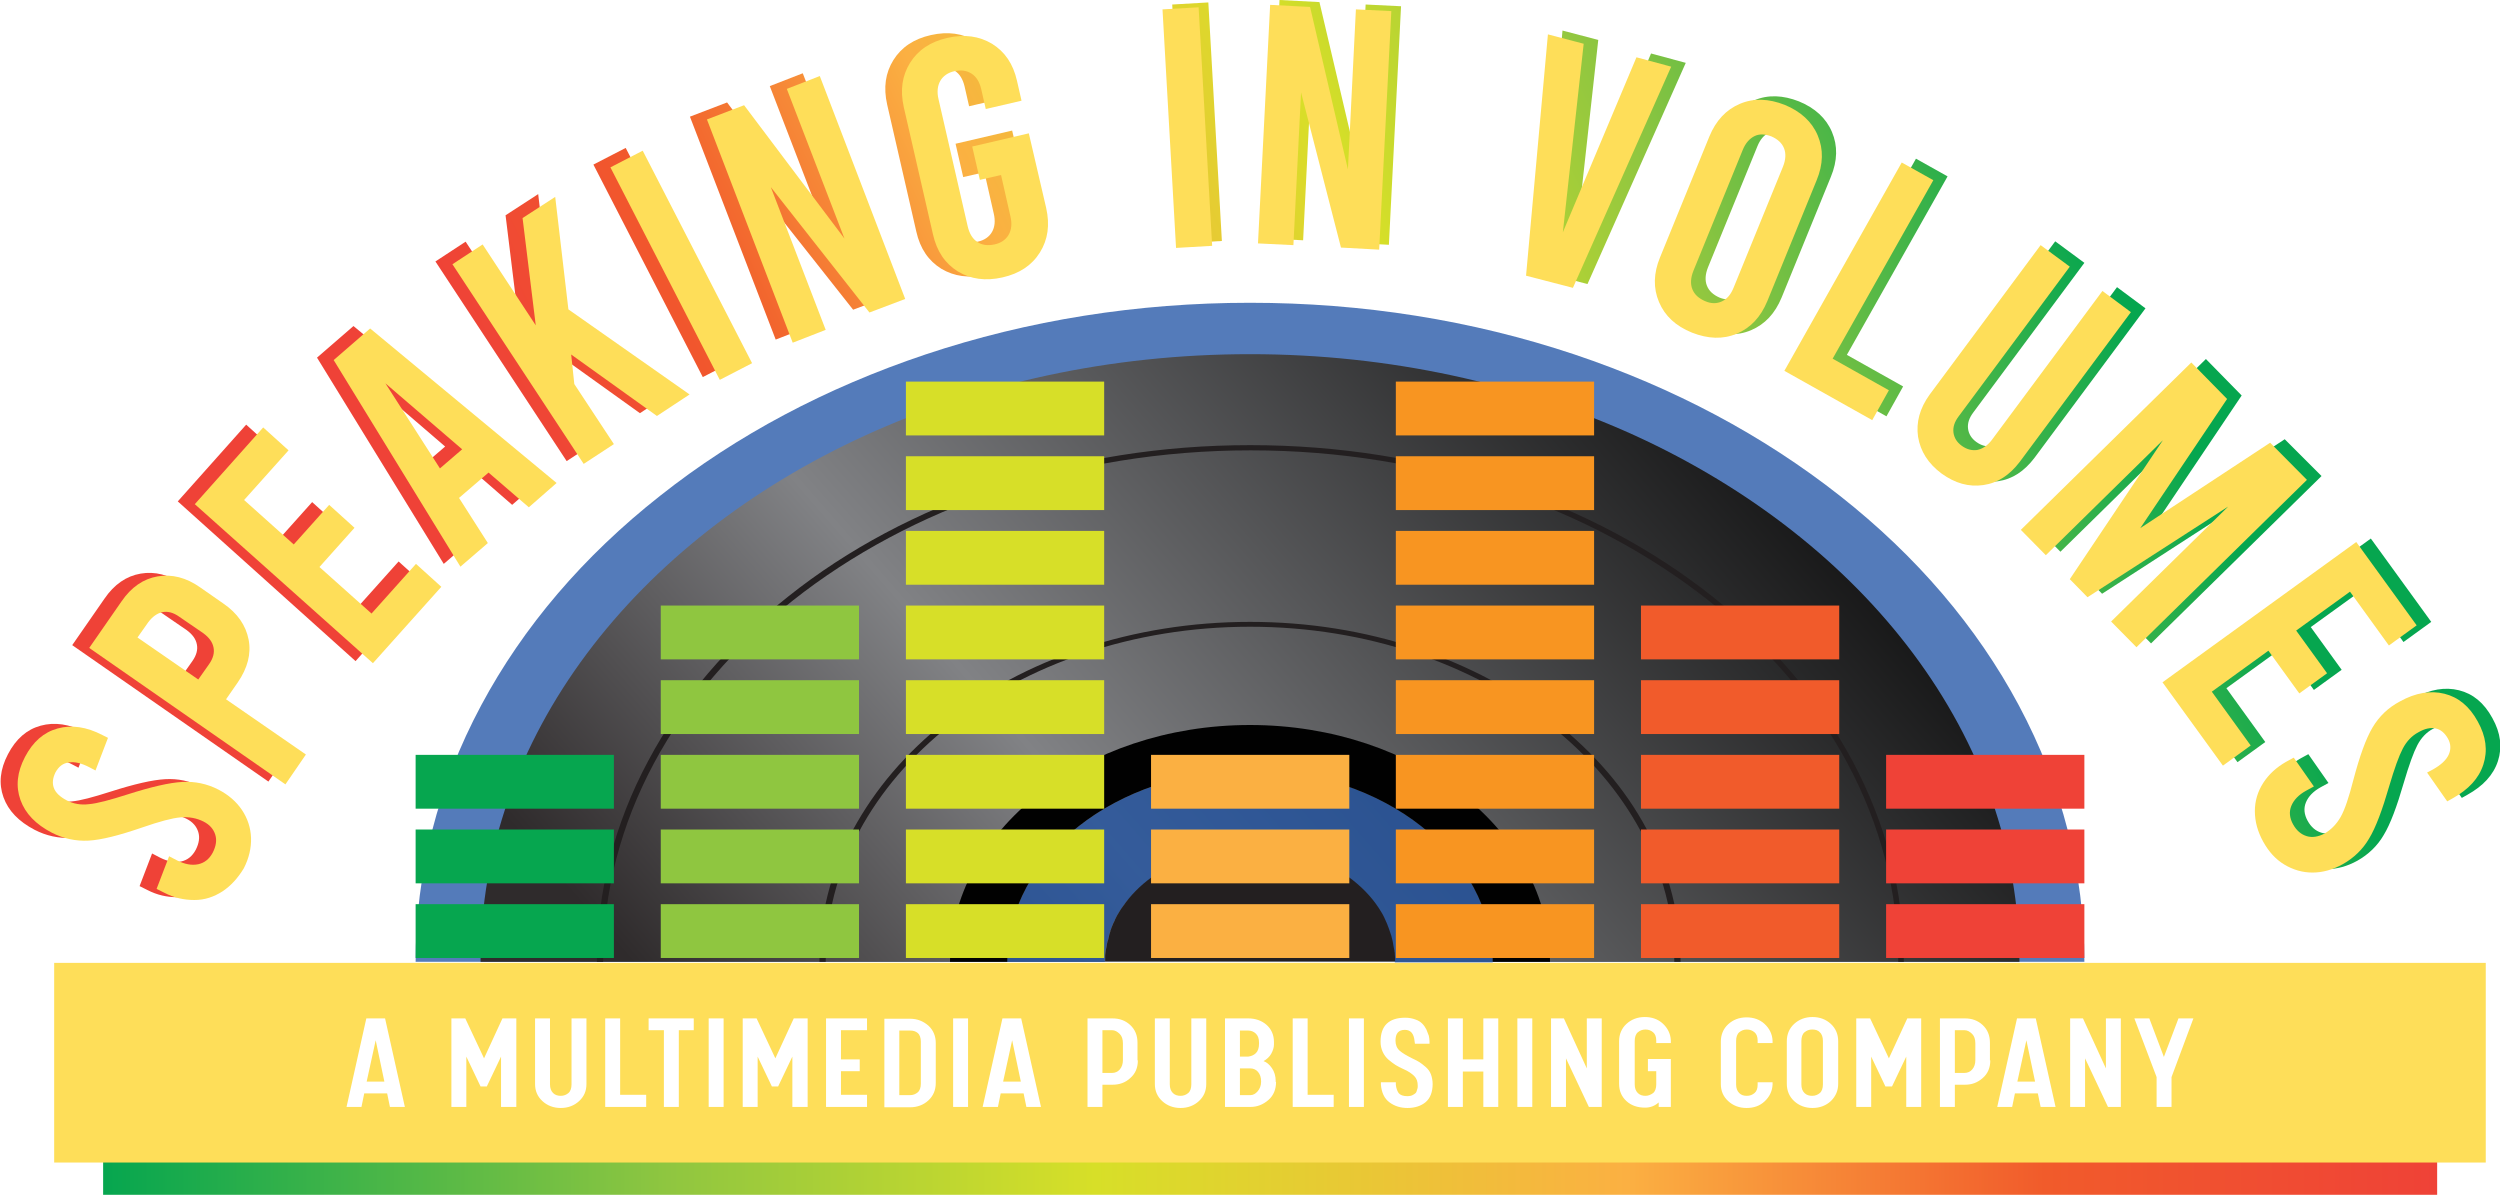 <?xml version="1.0" encoding="utf-8"?>
<!-- Generator: Adobe Illustrator 25.2.1, SVG Export Plug-In . SVG Version: 6.00 Build 0)  -->
<svg version="1.1" id="Layer_1" xmlns="http://www.w3.org/2000/svg" xmlns:xlink="http://www.w3.org/1999/xlink" x="0px" y="0px"
	 viewBox="0 0 720 344.1" style="enable-background:new 0 0 720 344.1;" xml:space="preserve">
<style type="text/css">
	.st0{opacity:0.74;fill:#194EA2;}
	.st1{fill:url(#SVGID_1_);}
	.st2{fill:#231F20;}
	.st3{fill:none;}
	.st4{opacity:0.74;}
	.st5{fill:#194EA2;}
	.st6{fill:#010101;}
	.st7{fill:#06A64F;}
	.st8{fill:#8FC640;}
	.st9{fill:#D7DF28;}
	.st10{fill:#FBB042;}
	.st11{fill:#F89521;}
	.st12{fill:#F15B2B;}
	.st13{fill:#EF4237;}
	.st14{fill:url(#SVGID_2_);}
	.st15{fill:url(#SVGID_3_);}
	.st16{fill:url(#SVGID_4_);}
	.st17{fill:url(#SVGID_5_);}
	.st18{fill:url(#SVGID_6_);}
	.st19{fill:url(#SVGID_7_);}
	.st20{fill:url(#SVGID_8_);}
	.st21{fill:url(#SVGID_9_);}
	.st22{fill:url(#SVGID_10_);}
	.st23{fill:url(#SVGID_11_);}
	.st24{fill:url(#SVGID_12_);}
	.st25{fill:url(#SVGID_13_);}
	.st26{fill:url(#SVGID_14_);}
	.st27{fill:url(#SVGID_15_);}
	.st28{fill:url(#SVGID_16_);}
	.st29{fill:url(#SVGID_17_);}
	.st30{fill:url(#SVGID_18_);}
	.st31{fill:#FEDE59;}
	.st32{fill:url(#SVGID_19_);}
</style>
<g>
	<g>
		<path class="st0" d="M600.3,277c0-25.6-6.4-50.5-18.9-73.9c-12.1-22.6-29.4-42.9-51.5-60.3c-22.1-17.4-47.8-31.1-76.4-40.7
			c-29.6-9.9-61.1-14.9-93.5-14.9c-32.4,0-63.9,5-93.5,14.9c-28.6,9.6-54.3,23.2-76.4,40.7c-22.1,17.4-39.4,37.7-51.5,60.3
			c-12.5,23.4-18.9,48.2-18.9,73.9H600.3z"/>
		
			<linearGradient id="SVGID_1_" gradientUnits="userSpaceOnUse" x1="-28.479" y1="-2339.941" x2="644.971" y2="-1751.796" gradientTransform="matrix(1 0 0 -1 0 -1757.328)">
			<stop  offset="0.402" style="stop-color:#2F2B2C"/>
			<stop  offset="0.544" style="stop-color:#818285"/>
			<stop  offset="0.836" style="stop-color:#000000"/>
		</linearGradient>
		<path class="st1" d="M581.6,277c0-64.8-44.6-121.3-110.8-151.6C438.2,110.6,400.4,102,360,102s-78.2,8.5-110.8,23.4
			C183,155.7,138.4,212.3,138.4,277H581.6z"/>
		<g>
			<g>
				<path class="st2" d="M548.3,277c0-20.1-5-39.5-14.8-57.9c-9.5-17.7-23.1-33.6-40.3-47.3c-17.3-13.7-37.4-24.4-59.8-31.9
					c-23.2-7.8-47.9-11.7-73.3-11.7c-25.4,0-50.1,3.9-73.3,11.7c-22.4,7.5-42.6,18.2-59.8,31.9c-17.3,13.7-30.9,29.6-40.3,47.3
					c-9.8,18.3-14.8,37.8-14.8,57.9h1.8c0-81.2,83.7-147.3,186.5-147.3c102.8,0,186.5,66.1,186.5,147.3H548.3z"/>
			</g>
			<g>
				<path class="st3" d="M515.7,277c0-16.6-4.1-32.7-12.2-47.9c-7.8-14.6-19.1-27.8-33.4-39.1c-14.3-11.3-31-20.2-49.5-26.3
					c-19.2-6.4-39.6-9.7-60.6-9.7c-21,0-41.4,3.2-60.6,9.7c-18.5,6.2-35.2,15.1-49.5,26.3c-14.3,11.3-25.5,24.4-33.4,39.1
					c-8.1,15.2-12.2,31.3-12.2,47.9h1.8c0-67,69.1-121.6,153.9-121.6c84.9,0,153.9,54.5,153.9,121.6H515.7z M236,277h1.8h35.8h16.5
					h28.1h0h83.6h28.1h16.5h35.8h1.8"/>
			</g>
			<g>
				<path class="st2" d="M484,277c0-13.2-3.3-26-9.7-38.1c-6.2-11.7-15.2-22.1-26.6-31.1c-11.4-9-24.6-16-39.4-21
					c-15.3-5.1-31.5-7.7-48.3-7.7c-16.7,0-33,2.6-48.3,7.7c-14.8,4.9-28,12-39.4,21s-20.3,19.5-26.6,31.1
					c-6.5,12.1-9.7,24.9-9.7,38.1h1.8c0-53.2,54.8-96.5,122.2-96.5c67.4,0,122.2,43.3,122.2,96.5H484z"/>
			</g>
		</g>
		<g class="st4">
			<path class="st5" d="M429.9,277c0-30.4-31.4-55.2-69.9-55.2s-69.9,24.8-69.9,55.2h28.1c0-0.3,0-0.6,0-0.9c0-0.3,0-0.6,0-0.8
				c0-0.5,0.1-1.1,0.2-1.6c0-0.1,0-0.3,0.1-0.5c0-0.1,0-0.3,0.1-0.4c0-0.2,0.1-0.5,0.1-0.7c0-0.1,0.1-0.3,0.1-0.4
				c0-0.1,0-0.2,0.1-0.4c0-0.1,0.1-0.2,0.1-0.3c0,0,0-0.1,0-0.1c0-0.1,0-0.1,0.1-0.2c0,0,0,0,0,0c0-0.2,0.1-0.3,0.1-0.5
				c0.2-0.6,0.3-1.2,0.5-1.8c0-0.1,0.1-0.3,0.1-0.4c0.2-0.4,0.3-0.9,0.5-1.3c0.1-0.2,0.1-0.3,0.2-0.5c0.1-0.3,0.3-0.7,0.5-1
				c0.1-0.2,0.2-0.3,0.2-0.5c0.1-0.1,0.1-0.3,0.2-0.4c0.1-0.1,0.1-0.3,0.2-0.4c0.3-0.5,0.6-1,0.9-1.5c0.3-0.4,0.6-0.9,0.9-1.3
				c0.3-0.4,0.5-0.8,0.8-1.1c0.2-0.3,0.4-0.6,0.7-0.8c3.1-3.8,7.3-7.1,12.1-9.7c0.3-0.2,0.7-0.4,1-0.5c0.5-0.2,0.9-0.5,1.4-0.7
				c1-0.4,2-0.8,3-1.2c0.3-0.1,0.6-0.2,0.8-0.3c0.6-0.2,1.2-0.4,1.8-0.6c0.3-0.1,0.6-0.2,0.9-0.3c0.3-0.1,0.6-0.2,1-0.3
				c0.4-0.1,0.9-0.2,1.3-0.3c0.2-0.1,0.4-0.1,0.7-0.1c0.2-0.1,0.4-0.1,0.7-0.1c0.2-0.1,0.5-0.1,0.7-0.1c0.1,0,0.2,0,0.3-0.1
				c0.7-0.1,1.3-0.2,2-0.3c0.2,0,0.5-0.1,0.7-0.1c0.3,0,0.5-0.1,0.8-0.1c0.2,0,0.4,0,0.6-0.1c0.2,0,0.5,0,0.7-0.1
				c0.3,0,0.5,0,0.8-0.1c0.3,0,0.6,0,0.8-0.1c0,0,0,0,0,0c0,0,0.1,0,0.2,0c0.9,0,1.8-0.1,2.7-0.1c0.9,0,1.8,0,2.7,0.1
				c0.1,0,0.1,0,0.2,0c0,0,0,0,0,0c0.3,0,0.6,0,0.8,0.1c0.3,0,0.5,0,0.8,0.1c0.2,0,0.5,0,0.7,0.1c0.2,0,0.4,0,0.6,0.1
				c0.3,0,0.6,0.1,0.8,0.1c0.2,0,0.5,0.1,0.7,0.1c0.7,0.1,1.4,0.2,2,0.3c0.2,0,0.5,0.1,0.7,0.1c0.2,0,0.5,0.1,0.7,0.1
				c0.2,0.1,0.5,0.1,0.7,0.2c0.4,0.1,0.7,0.2,1.1,0.3c0.4,0.1,0.7,0.2,1.1,0.3c0.2,0,0.4,0.1,0.6,0.2c0.2,0.1,0.4,0.1,0.6,0.2
				c0.4,0.1,0.7,0.2,1.1,0.3c0.3,0.1,0.6,0.2,1,0.3c0.3,0.1,0.6,0.2,0.9,0.3c0.5,0.2,1.1,0.4,1.6,0.6c0.3,0.1,0.5,0.2,0.8,0.3
				c7,3,12.7,7.6,16.5,13.1c0.1,0.2,0.3,0.4,0.4,0.6c0.3,0.4,0.5,0.8,0.8,1.2c0.1,0.2,0.3,0.5,0.4,0.7c0.1,0.3,0.3,0.5,0.4,0.8
				c0.2,0.3,0.3,0.6,0.4,0.9c0.1,0.3,0.3,0.6,0.4,0.9c0.1,0.3,0.2,0.6,0.3,0.8c0.1,0.3,0.2,0.6,0.3,0.8c0.1,0.2,0.1,0.4,0.2,0.6
				c0.1,0.2,0.1,0.4,0.2,0.6c0.1,0.2,0.1,0.4,0.2,0.6c0.2,0.5,0.3,1.1,0.4,1.6c0,0.2,0.1,0.4,0.1,0.6c0,0.2,0.1,0.4,0.1,0.6
				c0,0.2,0.1,0.3,0.1,0.5c0,0.2,0.1,0.4,0.1,0.6c0,0.2,0.1,0.4,0.1,0.6c0,0.2,0,0.4,0.1,0.7c0,0,0,0,0,0c0,0,0,0.1,0,0.1
				c0.1,0.7,0.1,1.4,0.1,2.2H429.9z"/>
		</g>
		<path class="st6" d="M446.4,277c0-37.6-38.8-68.2-86.4-68.2c-47.6,0-86.4,30.6-86.4,68.2h16.5c0-30.4,31.4-55.2,69.9-55.2
			s69.9,24.8,69.9,55.2H446.4z"/>
		<path class="st2" d="M401.8,277c0-0.7,0-1.5-0.1-2.2c0,0,0-0.1,0-0.1c0,0,0,0,0,0c0-0.2,0-0.4-0.1-0.7c0-0.2,0-0.4-0.1-0.6
			c0-0.2-0.1-0.4-0.1-0.6c0-0.2-0.1-0.3-0.1-0.5c0-0.2-0.1-0.4-0.1-0.6c0-0.2-0.1-0.4-0.1-0.6c-0.1-0.5-0.3-1.1-0.4-1.6
			c-0.1-0.2-0.1-0.4-0.2-0.6c-0.1-0.2-0.1-0.4-0.2-0.6c-0.1-0.2-0.1-0.4-0.2-0.6c-0.1-0.3-0.2-0.6-0.3-0.8c-0.1-0.3-0.2-0.6-0.3-0.8
			c-0.1-0.3-0.3-0.6-0.4-0.9c-0.1-0.3-0.3-0.6-0.4-0.9c-0.1-0.3-0.3-0.5-0.4-0.8c-0.1-0.2-0.3-0.5-0.4-0.7
			c-4.1-7-11.3-12.6-20.1-15.8c-0.3-0.1-0.6-0.2-0.9-0.3c-0.3-0.1-0.6-0.2-1-0.3c-0.4-0.1-0.7-0.2-1.1-0.3c-0.2-0.1-0.4-0.1-0.6-0.2
			c-0.2-0.1-0.4-0.1-0.6-0.2c-0.3-0.1-0.7-0.2-1.1-0.3c-0.4-0.1-0.7-0.2-1.1-0.3c-0.2-0.1-0.5-0.1-0.7-0.2c-0.2-0.1-0.5-0.1-0.7-0.1
			c-0.2-0.1-0.5-0.1-0.7-0.1c-0.7-0.1-1.3-0.2-2-0.3c-0.2,0-0.5-0.1-0.7-0.1c-0.3,0-0.5-0.1-0.8-0.1c-0.2,0-0.4,0-0.6-0.1
			c-0.2,0-0.5,0-0.7-0.1c-0.3,0-0.5,0-0.8-0.1c-0.3,0-0.6,0-0.8-0.1c0,0,0,0,0,0c0,0-0.1,0-0.2,0c-0.9,0-1.8-0.1-2.7-0.1
			c-0.9,0-1.8,0-2.7,0.1c-0.1,0-0.1,0-0.2,0c0,0,0,0,0,0c-0.3,0-0.6,0-0.8,0.1c-0.3,0-0.5,0-0.8,0.1c-0.2,0-0.5,0-0.7,0.1
			c-0.2,0-0.4,0-0.6,0.1c-0.3,0-0.6,0.1-0.8,0.1c-0.2,0-0.5,0.1-0.7,0.1c-0.7,0.1-1.4,0.2-2,0.3c-0.1,0-0.2,0-0.3,0.1
			c-0.2,0-0.5,0.1-0.7,0.1c-0.2,0-0.4,0.1-0.7,0.1c-0.2,0-0.4,0.1-0.7,0.1c-0.4,0.1-0.9,0.2-1.3,0.3c-0.3,0.1-0.6,0.2-1,0.3
			c-0.3,0.1-0.6,0.2-0.9,0.3c-0.6,0.2-1.2,0.4-1.8,0.6c-0.3,0.1-0.6,0.2-0.8,0.3c-8.1,3-14.8,7.9-19,14c-0.3,0.4-0.6,0.8-0.9,1.3
			c-0.3,0.5-0.6,1-0.9,1.5c-0.1,0.1-0.1,0.3-0.2,0.4c-0.1,0.1-0.1,0.3-0.2,0.4c-0.1,0.2-0.2,0.3-0.2,0.5c-0.2,0.3-0.3,0.7-0.5,1
			c-0.1,0.2-0.1,0.3-0.2,0.5c-0.2,0.4-0.3,0.8-0.5,1.3c-0.1,0.1-0.1,0.3-0.1,0.4c-0.2,0.6-0.4,1.2-0.5,1.8c0,0.2-0.1,0.3-0.1,0.5
			c0,0,0,0,0,0c0,0.1,0,0.1-0.1,0.2c0,0,0,0.1,0,0.1c0,0.1-0.1,0.2-0.1,0.3c0,0.1-0.1,0.2-0.1,0.4c0,0.1-0.1,0.3-0.1,0.4
			c0,0.2-0.1,0.5-0.1,0.7c0,0.1,0,0.3-0.1,0.4c0,0.1,0,0.3-0.1,0.5c-0.1,0.5-0.1,1.1-0.2,1.6c0,0.3,0,0.6,0,0.8c0,0.3,0,0.6,0,0.9
			H401.8z"/>
	</g>
	<g>
		<rect x="119.7" y="260.4" class="st7" width="57.1" height="15.5"/>
		<rect x="119.7" y="238.9" class="st7" width="57.1" height="15.5"/>
		<rect x="119.7" y="217.4" class="st7" width="57.1" height="15.5"/>
		<rect x="190.3" y="260.4" class="st8" width="57.1" height="15.5"/>
		<rect x="190.3" y="238.9" class="st8" width="57.1" height="15.5"/>
		<rect x="190.3" y="217.4" class="st8" width="57.1" height="15.5"/>
		<rect x="190.3" y="195.9" class="st8" width="57.1" height="15.5"/>
		<rect x="190.3" y="174.4" class="st8" width="57.1" height="15.5"/>
		<rect x="260.9" y="260.4" class="st9" width="57.1" height="15.5"/>
		<rect x="260.9" y="238.9" class="st9" width="57.1" height="15.5"/>
		<rect x="260.9" y="217.4" class="st9" width="57.1" height="15.5"/>
		<rect x="260.9" y="195.9" class="st9" width="57.1" height="15.5"/>
		<rect x="260.9" y="174.4" class="st9" width="57.1" height="15.5"/>
		<rect x="260.9" y="152.9" class="st9" width="57.1" height="15.5"/>
		<rect x="260.9" y="131.4" class="st9" width="57.1" height="15.5"/>
		<rect x="260.9" y="109.9" class="st9" width="57.1" height="15.5"/>
		<rect x="331.5" y="260.4" class="st10" width="57.1" height="15.5"/>
		<rect x="331.5" y="238.9" class="st10" width="57.1" height="15.5"/>
		<rect x="331.5" y="217.4" class="st10" width="57.1" height="15.5"/>
		<rect x="402" y="260.4" class="st11" width="57.1" height="15.5"/>
		<rect x="402" y="238.9" class="st11" width="57.1" height="15.5"/>
		<rect x="402" y="217.4" class="st11" width="57.1" height="15.5"/>
		<rect x="402" y="195.9" class="st11" width="57.1" height="15.5"/>
		<rect x="402" y="174.4" class="st11" width="57.1" height="15.5"/>
		<rect x="402" y="152.9" class="st11" width="57.1" height="15.5"/>
		<rect x="402" y="131.4" class="st11" width="57.1" height="15.5"/>
		<rect x="402" y="109.9" class="st11" width="57.1" height="15.5"/>
		<rect x="472.6" y="260.4" class="st12" width="57.1" height="15.5"/>
		<rect x="472.6" y="238.9" class="st12" width="57.1" height="15.5"/>
		<rect x="472.6" y="217.4" class="st12" width="57.1" height="15.5"/>
		<rect x="472.6" y="195.9" class="st12" width="57.1" height="15.5"/>
		<rect x="472.6" y="174.4" class="st12" width="57.1" height="15.5"/>
		<rect x="543.2" y="260.4" class="st13" width="57.1" height="15.5"/>
		<rect x="543.2" y="238.9" class="st13" width="57.1" height="15.5"/>
		<rect x="543.2" y="217.4" class="st13" width="57.1" height="15.5"/>
	</g>
	<g>
		<g>
			<linearGradient id="SVGID_2_" gradientUnits="userSpaceOnUse" x1="559.119" y1="-19.909" x2="167.392" y2="168.749">
				<stop  offset="0" style="stop-color:#06A64F"/>
				<stop  offset="0.242" style="stop-color:#8FC640"/>
				<stop  offset="0.425" style="stop-color:#D7DF28"/>
				<stop  offset="0.653" style="stop-color:#FBB042"/>
				<stop  offset="0.832" style="stop-color:#F15B2B"/>
				<stop  offset="1" style="stop-color:#EF4237"/>
			</linearGradient>
			<path class="st14" d="M59.2,255.9c-2.5,1.6-5.1,2.5-8.1,2.5s-5.8-0.6-8.7-2.1l-2.2-1.1l3.6-9.4l2.3,1.2c2.2,1.1,4.2,1.5,6.1,1.1
				c1.8-0.4,3.2-1.5,4.2-3.4c0.9-1.8,1.2-3.5,0.7-5.1c-0.5-1.6-1.6-2.9-3.4-3.8c-2-1-4.2-1.4-6.6-1.2c-2.4,0.2-6.1,1.2-11,2.9
				c-6.7,2.3-11.8,3.6-15.5,3.8c-3.7,0.2-7.3-0.6-10.6-2.3c-4.6-2.4-7.6-5.5-9-9.4c-1.4-3.9-1-8,1.3-12.4c2.3-4.4,5.4-7.1,9.4-8.2
				c4-1.1,8.3-0.5,12.9,1.9l1.6,0.8l-3.6,9.4l-1.7-0.9c-2.3-1.2-4.3-1.7-6-1.4c-1.7,0.2-2.9,1.2-3.8,2.8c-0.8,1.6-1,3.1-0.5,4.5
				c0.5,1.4,1.8,2.6,3.7,3.6c1.9,1,4.1,1.4,6.4,1.1c2.4-0.2,6.1-1.2,11.1-2.8c6.9-2.2,12.1-3.4,15.8-3.6c3.6-0.2,7.1,0.5,10.4,2.2
				c2.9,1.5,5.2,3.5,6.8,5.9c1.6,2.4,2.5,5.1,2.6,8c0.1,2.9-0.6,5.9-2.1,8.8C63.6,252.1,61.7,254.3,59.2,255.9z"/>
			<linearGradient id="SVGID_3_" gradientUnits="userSpaceOnUse" x1="548.871" y1="-41.189" x2="157.143" y2="147.469">
				<stop  offset="0" style="stop-color:#06A64F"/>
				<stop  offset="0.242" style="stop-color:#8FC640"/>
				<stop  offset="0.425" style="stop-color:#D7DF28"/>
				<stop  offset="0.653" style="stop-color:#FBB042"/>
				<stop  offset="0.832" style="stop-color:#F15B2B"/>
				<stop  offset="1" style="stop-color:#EF4237"/>
			</linearGradient>
			<path class="st15" d="M20.8,185.8l9.3-13.4c2.8-4.1,6.3-6.5,10.4-7.2c4.1-0.7,8.2,0.3,12.3,3.2l6.6,4.6c4.1,2.8,6.5,6.3,7.3,10.4
				s-0.3,8.2-3.1,12.3l-3.4,4.9l23,15.9l-5.9,8.6L20.8,185.8z M55.4,190.4c1.2-1.7,1.6-3.3,1.3-4.8c-0.3-1.6-1.3-2.9-2.9-4.1l-7-4.8
				c-1.7-1.2-3.3-1.6-4.8-1.3c-1.5,0.3-2.9,1.3-4.1,2.9l-3.1,4.4l17.5,12.1L55.4,190.4z"/>
			<linearGradient id="SVGID_4_" gradientUnits="userSpaceOnUse" x1="539.046" y1="-61.59" x2="147.319" y2="127.068">
				<stop  offset="0" style="stop-color:#06A64F"/>
				<stop  offset="0.242" style="stop-color:#8FC640"/>
				<stop  offset="0.425" style="stop-color:#D7DF28"/>
				<stop  offset="0.653" style="stop-color:#FBB042"/>
				<stop  offset="0.832" style="stop-color:#F15B2B"/>
				<stop  offset="1" style="stop-color:#EF4237"/>
			</linearGradient>
			<path class="st16" d="M51.2,144.4l19.7-22.1l7.3,6.6l-12.8,14.3l14.3,12.8l10.2-11.4l7.3,6.6l-10.2,11.4l15,13.4l12.8-14.3
				l7.3,6.6l-19.7,22.1L51.2,144.4z"/>
			<linearGradient id="SVGID_5_" gradientUnits="userSpaceOnUse" x1="533.361" y1="-73.393" x2="141.634" y2="115.265">
				<stop  offset="0" style="stop-color:#06A64F"/>
				<stop  offset="0.242" style="stop-color:#8FC640"/>
				<stop  offset="0.425" style="stop-color:#D7DF28"/>
				<stop  offset="0.653" style="stop-color:#FBB042"/>
				<stop  offset="0.832" style="stop-color:#F15B2B"/>
				<stop  offset="1" style="stop-color:#EF4237"/>
			</linearGradient>
			<path class="st17" d="M135.9,135.3l-8.5,7.3l8.3,13l-7.9,6.8L91.3,103l10.5-9.1l53.7,44.5l-8,7L135.9,135.3z M128.2,128.6
				l-22.1-19l15.7,24.5L128.2,128.6z"/>
			<linearGradient id="SVGID_6_" gradientUnits="userSpaceOnUse" x1="528.46" y1="-83.57" x2="136.733" y2="105.088">
				<stop  offset="0" style="stop-color:#06A64F"/>
				<stop  offset="0.242" style="stop-color:#8FC640"/>
				<stop  offset="0.425" style="stop-color:#D7DF28"/>
				<stop  offset="0.653" style="stop-color:#FBB042"/>
				<stop  offset="0.832" style="stop-color:#F15B2B"/>
				<stop  offset="1" style="stop-color:#EF4237"/>
			</linearGradient>
			<path class="st18" d="M159.6,101.3l0.9,8.5l11.4,17.3l-8.7,5.7l-37.8-57.5l8.7-5.7l15.3,23.3L145.6,62l9.4-6.1l3.8,32.4
				l34.9,24.5l-9.4,6.2L159.6,101.3z"/>
			<linearGradient id="SVGID_7_" gradientUnits="userSpaceOnUse" x1="527.209" y1="-86.167" x2="135.482" y2="102.491">
				<stop  offset="0" style="stop-color:#06A64F"/>
				<stop  offset="0.242" style="stop-color:#8FC640"/>
				<stop  offset="0.425" style="stop-color:#D7DF28"/>
				<stop  offset="0.653" style="stop-color:#FBB042"/>
				<stop  offset="0.832" style="stop-color:#F15B2B"/>
				<stop  offset="1" style="stop-color:#EF4237"/>
			</linearGradient>
			<path class="st19" d="M170.9,47.4l9.3-4.8l31.5,61.2l-9.3,4.8L170.9,47.4z"/>
			<linearGradient id="SVGID_8_" gradientUnits="userSpaceOnUse" x1="527.688" y1="-85.172" x2="135.961" y2="103.485">
				<stop  offset="0" style="stop-color:#06A64F"/>
				<stop  offset="0.242" style="stop-color:#8FC640"/>
				<stop  offset="0.425" style="stop-color:#D7DF28"/>
				<stop  offset="0.653" style="stop-color:#FBB042"/>
				<stop  offset="0.832" style="stop-color:#F15B2B"/>
				<stop  offset="1" style="stop-color:#EF4237"/>
			</linearGradient>
			<path class="st20" d="M198.7,33.6l10.7-4.1l28.9,38.4l-16.6-43.1l9.5-3.7L256,85.3l-10.3,3.9l-28.6-36.2l15.8,41.1l-9.5,3.7
				L198.7,33.6z"/>
			<linearGradient id="SVGID_9_" gradientUnits="userSpaceOnUse" x1="531.033" y1="-78.227" x2="139.306" y2="110.431">
				<stop  offset="0" style="stop-color:#06A64F"/>
				<stop  offset="0.242" style="stop-color:#8FC640"/>
				<stop  offset="0.425" style="stop-color:#D7DF28"/>
				<stop  offset="0.653" style="stop-color:#FBB042"/>
				<stop  offset="0.832" style="stop-color:#F15B2B"/>
				<stop  offset="1" style="stop-color:#EF4237"/>
			</linearGradient>
			<path class="st21" d="M279.1,30.6l-1.3-5.7c-0.5-2.1-1.4-3.6-2.8-4.5c-1.4-0.9-3-1.1-4.9-0.7c-1.9,0.4-3.3,1.4-4.1,2.8
				c-0.8,1.4-1,3.2-0.5,5.3l8.4,36.6c0.5,2.1,1.4,3.6,2.8,4.5c1.3,0.9,3,1.1,4.9,0.7c1.9-0.4,3.3-1.4,4.1-2.8c0.8-1.4,1-3.2,0.5-5.3
				l-2.7-11.9l-6.1,1.4l-2.2-9.6l16.3-3.8l5,21.5c1.1,4.9,0.5,9.1-1.8,12.8c-2.3,3.7-5.9,6.1-10.8,7.2c-4.9,1.1-9.1,0.5-12.8-1.7
				c-3.7-2.3-6.1-5.8-7.2-10.7l-8.4-36.6c-1.1-4.9-0.5-9.1,1.8-12.8c2.3-3.7,5.9-6.1,10.8-7.2c4.9-1.1,9.1-0.5,12.8,1.7
				c3.7,2.3,6.1,5.8,7.2,10.7l1.3,5.7L279.1,30.6z"/>
		</g>
		<g>
			<linearGradient id="SVGID_10_" gradientUnits="userSpaceOnUse" x1="540.368" y1="-58.844" x2="148.641" y2="129.814">
				<stop  offset="0" style="stop-color:#06A64F"/>
				<stop  offset="0.242" style="stop-color:#8FC640"/>
				<stop  offset="0.425" style="stop-color:#D7DF28"/>
				<stop  offset="0.653" style="stop-color:#FBB042"/>
				<stop  offset="0.832" style="stop-color:#F15B2B"/>
				<stop  offset="1" style="stop-color:#EF4237"/>
			</linearGradient>
			<path class="st22" d="M337.6,1.3L348,0.7l3.9,68.7L341.5,70L337.6,1.3z"/>
			<linearGradient id="SVGID_11_" gradientUnits="userSpaceOnUse" x1="547.763" y1="-43.49" x2="156.036" y2="145.168">
				<stop  offset="0" style="stop-color:#06A64F"/>
				<stop  offset="0.242" style="stop-color:#8FC640"/>
				<stop  offset="0.425" style="stop-color:#D7DF28"/>
				<stop  offset="0.653" style="stop-color:#FBB042"/>
				<stop  offset="0.832" style="stop-color:#F15B2B"/>
				<stop  offset="1" style="stop-color:#EF4237"/>
			</linearGradient>
			<path class="st23" d="M368.5,0L380,0.6L391,47.4l2.3-46.1l10.2,0.5L400,70.5l-11-0.6l-11.5-44.7l-2.2,44l-10.2-0.5L368.5,0z"/>
		</g>
		<g>
			<linearGradient id="SVGID_12_" gradientUnits="userSpaceOnUse" x1="564.773" y1="-8.169" x2="173.046" y2="180.488">
				<stop  offset="0" style="stop-color:#06A64F"/>
				<stop  offset="0.242" style="stop-color:#8FC640"/>
				<stop  offset="0.425" style="stop-color:#D7DF28"/>
				<stop  offset="0.653" style="stop-color:#FBB042"/>
				<stop  offset="0.832" style="stop-color:#F15B2B"/>
				<stop  offset="1" style="stop-color:#EF4237"/>
			</linearGradient>
			<path class="st24" d="M485.5,18.1l-28.3,63.7l-13.5-3.5l6.3-69.5l10.3,2.7l-6,54.3l21.2-50.4L485.5,18.1z"/>
			<linearGradient id="SVGID_13_" gradientUnits="userSpaceOnUse" x1="580.908" y1="25.332" x2="189.18" y2="213.99">
				<stop  offset="0" style="stop-color:#06A64F"/>
				<stop  offset="0.242" style="stop-color:#8FC640"/>
				<stop  offset="0.425" style="stop-color:#D7DF28"/>
				<stop  offset="0.653" style="stop-color:#FBB042"/>
				<stop  offset="0.832" style="stop-color:#F15B2B"/>
				<stop  offset="1" style="stop-color:#EF4237"/>
			</linearGradient>
			<path class="st25" d="M481.9,86c-1.7-4-1.6-8.3,0.3-12.9l14.2-34.8c1.9-4.6,4.8-7.7,8.8-9.4c4-1.7,8.3-1.5,12.9,0.3
				c4.6,1.9,7.8,4.8,9.5,8.8c1.7,4,1.6,8.3-0.3,12.9l-14.2,34.8c-1.9,4.6-4.8,7.7-8.8,9.4c-4,1.7-8.3,1.5-12.9-0.3
				C486.8,92.9,483.6,90,481.9,86z M500.1,85.8c1.5-0.7,2.6-2,3.4-4L517.7,47c0.8-2,0.9-3.8,0.3-5.3c-0.6-1.5-1.8-2.6-3.6-3.4
				c-1.8-0.7-3.5-0.8-4.9-0.1c-1.5,0.7-2.6,2-3.4,4L491.9,77c-0.8,2-0.9,3.8-0.3,5.3s1.8,2.6,3.6,3.4
				C496.9,86.4,498.6,86.4,500.1,85.8z"/>
			<linearGradient id="SVGID_14_" gradientUnits="userSpaceOnUse" x1="597.102" y1="58.957" x2="205.375" y2="247.615">
				<stop  offset="0" style="stop-color:#06A64F"/>
				<stop  offset="0.242" style="stop-color:#8FC640"/>
				<stop  offset="0.425" style="stop-color:#D7DF28"/>
				<stop  offset="0.653" style="stop-color:#FBB042"/>
				<stop  offset="0.832" style="stop-color:#F15B2B"/>
				<stop  offset="1" style="stop-color:#EF4237"/>
			</linearGradient>
			<path class="st26" d="M551.8,45.7l9.1,5.1l-29,51.4l16.2,9.1l-4.8,8.6L518,105.7L551.8,45.7z"/>
			<linearGradient id="SVGID_15_" gradientUnits="userSpaceOnUse" x1="612.346" y1="90.611" x2="220.619" y2="279.269">
				<stop  offset="0" style="stop-color:#06A64F"/>
				<stop  offset="0.242" style="stop-color:#8FC640"/>
				<stop  offset="0.425" style="stop-color:#D7DF28"/>
				<stop  offset="0.653" style="stop-color:#FBB042"/>
				<stop  offset="0.832" style="stop-color:#F15B2B"/>
				<stop  offset="1" style="stop-color:#EF4237"/>
			</linearGradient>
			<path class="st27" d="M556.6,124.7c-0.6-4.2,0.5-8.2,3.3-12.1l32-43.1l8.4,6.2l-32,43.1c-1.2,1.6-1.7,3.1-1.5,4.7
				c0.2,1.5,1,2.8,2.4,3.8c1.4,1,2.8,1.4,4.4,1.2c1.5-0.3,2.9-1.2,4.1-2.7l32-43.1l8.2,6.1l-32,43.1c-2.9,3.8-6.3,6.1-10.5,6.7
				s-8.1-0.5-12-3.3C559.5,132.4,557.2,128.9,556.6,124.7z"/>
			<linearGradient id="SVGID_16_" gradientUnits="userSpaceOnUse" x1="636.188" y1="140.116" x2="244.461" y2="328.774">
				<stop  offset="0" style="stop-color:#06A64F"/>
				<stop  offset="0.242" style="stop-color:#8FC640"/>
				<stop  offset="0.425" style="stop-color:#D7DF28"/>
				<stop  offset="0.653" style="stop-color:#FBB042"/>
				<stop  offset="0.832" style="stop-color:#F15B2B"/>
				<stop  offset="1" style="stop-color:#EF4237"/>
			</linearGradient>
			<path class="st28" d="M668.6,137.1l-49.1,48.2l-7.3-7.4l33.7-33.1L605.4,171l-5.1-5.2l26.8-40l-33.7,33.1l-7.2-7.3l49.1-48.2
				l10.3,10.5l-25,37.2l37.4-24.6L668.6,137.1z"/>
			<linearGradient id="SVGID_17_" gradientUnits="userSpaceOnUse" x1="659.783" y1="189.107" x2="268.055" y2="377.765">
				<stop  offset="0" style="stop-color:#06A64F"/>
				<stop  offset="0.242" style="stop-color:#8FC640"/>
				<stop  offset="0.425" style="stop-color:#D7DF28"/>
				<stop  offset="0.653" style="stop-color:#FBB042"/>
				<stop  offset="0.832" style="stop-color:#F15B2B"/>
				<stop  offset="1" style="stop-color:#EF4237"/>
			</linearGradient>
			<path class="st29" d="M682.8,155.1l17.4,24l-8,5.8l-11.2-15.5l-15.5,11.2l8.9,12.3l-8,5.8l-8.9-12.3l-16.3,11.8l11.2,15.5l-8,5.8
				l-17.4-24L682.8,155.1z"/>
			<linearGradient id="SVGID_18_" gradientUnits="userSpaceOnUse" x1="678.744" y1="228.477" x2="287.016" y2="417.135">
				<stop  offset="0" style="stop-color:#06A64F"/>
				<stop  offset="0.242" style="stop-color:#8FC640"/>
				<stop  offset="0.425" style="stop-color:#D7DF28"/>
				<stop  offset="0.653" style="stop-color:#FBB042"/>
				<stop  offset="0.832" style="stop-color:#F15B2B"/>
				<stop  offset="1" style="stop-color:#EF4237"/>
			</linearGradient>
			<path class="st30" d="M653.6,232.6c0-2.9,0.8-5.6,2.4-8.1c1.6-2.5,3.8-4.5,6.6-6.1l2.2-1.2l5.8,8.3l-2.2,1.2
				c-2.2,1.2-3.6,2.7-4.3,4.4c-0.7,1.7-0.5,3.5,0.5,5.3c1,1.8,2.3,2.9,3.9,3.4c1.6,0.5,3.3,0.2,5.1-0.7c1.9-1.1,3.5-2.7,4.7-4.8
				c1.2-2.1,2.4-5.7,3.7-10.8c1.8-6.8,3.6-11.8,5.5-15c1.9-3.2,4.5-5.7,7.9-7.5c4.5-2.5,8.8-3.2,12.8-2.2c4,1,7.2,3.6,9.6,8
				c2.4,4.3,2.9,8.4,1.6,12.4c-1.3,4-4.3,7.2-8.8,9.7l-1.6,0.9l-5.8-8.3l1.7-0.9c2.3-1.3,3.8-2.7,4.5-4.2c0.7-1.5,0.7-3.1-0.2-4.7
				c-0.9-1.6-2.1-2.6-3.5-2.9c-1.5-0.3-3.1,0-5,1.1c-1.9,1-3.4,2.6-4.5,4.7c-1.1,2.1-2.4,5.7-3.9,10.8c-2,6.9-3.9,12-5.8,15.1
				c-1.8,3.1-4.4,5.6-7.6,7.4c-2.9,1.6-5.8,2.4-8.7,2.4c-2.9,0-5.6-0.8-8.1-2.3s-4.5-3.7-6.1-6.6
				C654.3,238.4,653.6,235.5,653.6,232.6z"/>
		</g>
	</g>
	<g>
		<path class="st31" d="M64.1,256.7c-2.5,1.6-5.1,2.5-8.1,2.5s-5.8-0.6-8.7-2.1l-2.2-1.1l3.6-9.4l2.3,1.2c2.2,1.1,4.2,1.5,6.1,1.1
			c1.8-0.4,3.2-1.5,4.2-3.4c0.9-1.8,1.2-3.5,0.7-5.1c-0.5-1.6-1.6-2.9-3.4-3.8c-2-1-4.2-1.4-6.6-1.2c-2.4,0.2-6.1,1.2-11,2.9
			c-6.7,2.3-11.8,3.6-15.5,3.8c-3.7,0.2-7.3-0.6-10.6-2.3c-4.6-2.4-7.6-5.5-9-9.4c-1.4-3.9-1-8,1.3-12.4c2.3-4.4,5.4-7.1,9.4-8.2
			c4-1.1,8.3-0.5,12.9,1.9l1.6,0.8l-3.6,9.4l-1.7-0.9c-2.3-1.2-4.3-1.7-6-1.4c-1.7,0.2-2.9,1.2-3.8,2.8c-0.8,1.6-1,3.1-0.5,4.5
			c0.5,1.4,1.8,2.6,3.7,3.6s4.1,1.4,6.4,1.1c2.4-0.2,6.1-1.2,11.1-2.8c6.9-2.2,12.1-3.4,15.8-3.6c3.6-0.2,7.1,0.5,10.4,2.2
			c2.9,1.5,5.2,3.5,6.8,5.9c1.6,2.4,2.5,5.1,2.6,8c0.1,2.9-0.6,5.9-2.1,8.8C68.5,252.9,66.5,255.1,64.1,256.7z"/>
		<path class="st31" d="M25.7,186.6l9.3-13.4c2.8-4.1,6.3-6.5,10.4-7.2c4.1-0.7,8.2,0.3,12.3,3.2l6.6,4.6c4.1,2.8,6.5,6.3,7.3,10.4
			s-0.3,8.2-3.1,12.3l-3.4,4.9l23,15.9l-5.9,8.6L25.7,186.6z M60.2,191.3c1.2-1.7,1.6-3.3,1.3-4.8c-0.3-1.6-1.3-2.9-2.9-4.1l-7-4.8
			c-1.7-1.2-3.3-1.6-4.8-1.3c-1.5,0.3-2.9,1.3-4.1,2.9l-3.1,4.4l17.5,12.1L60.2,191.3z"/>
		<path class="st31" d="M56.1,145.2l19.7-22.1l7.3,6.6l-12.8,14.3l14.3,12.8l10.2-11.4l7.3,6.6L92,163.3l15,13.4l12.8-14.3l7.3,6.6
			L107.4,191L56.1,145.2z"/>
		<path class="st31" d="M140.7,136.1l-8.5,7.3l8.3,13l-7.9,6.8l-36.5-59.5l10.5-9.1l53.7,44.5l-8,7L140.7,136.1z M133.1,129.4
			l-22.1-19l15.7,24.5L133.1,129.4z"/>
		<path class="st31" d="M164.5,102.1l0.9,8.5l11.4,17.3l-8.7,5.7l-37.8-57.5l8.7-5.7l15.3,23.3l-3.8-30.9l9.4-6.1l3.8,32.4
			l34.9,24.5l-9.4,6.2L164.5,102.1z"/>
		<path class="st31" d="M175.8,48.2l9.3-4.8l31.5,61.2l-9.3,4.8L175.8,48.2z"/>
		<path class="st31" d="M203.6,34.4l10.7-4.1l28.9,38.4l-16.6-43.1l9.5-3.7l24.6,64.2l-10.3,3.9L222,53.9L237.8,95l-9.5,3.7
			L203.6,34.4z"/>
		<path class="st31" d="M283.9,31.4l-1.3-5.7c-0.5-2.1-1.4-3.6-2.8-4.5c-1.4-0.9-3-1.1-4.9-0.7c-1.9,0.4-3.3,1.4-4.1,2.8
			c-0.8,1.4-1,3.2-0.5,5.3l8.4,36.6c0.5,2.1,1.4,3.6,2.8,4.5c1.3,0.9,3,1.1,4.9,0.7c1.9-0.4,3.3-1.4,4.1-2.8c0.8-1.4,1-3.2,0.5-5.3
			l-2.7-11.9l-6.1,1.4l-2.2-9.6l16.3-3.8l5,21.5c1.1,4.9,0.5,9.1-1.8,12.8c-2.3,3.7-5.9,6.1-10.8,7.2c-4.9,1.1-9.1,0.5-12.8-1.7
			c-3.7-2.3-6.1-5.8-7.2-10.7l-8.4-36.6c-1.1-4.9-0.5-9.1,1.8-12.8c2.3-3.7,5.9-6.1,10.8-7.2c4.9-1.1,9.1-0.5,12.8,1.7
			c3.7,2.3,6.1,5.8,7.2,10.7l1.3,5.7L283.9,31.4z"/>
	</g>
	<g>
		<path class="st31" d="M334.8,2.7l10.4-0.6l3.9,68.7l-10.4,0.6L334.8,2.7z"/>
		<path class="st31" d="M365.8,1.4L377.3,2l10.9,46.8l2.3-46.1l10.2,0.5l-3.5,68.7l-11-0.6l-11.5-44.7l-2.2,44l-10.2-0.5L365.8,1.4z
			"/>
		<g>
			<path class="st31" d="M481.3,19.2L453,82.9l-13.5-3.5l6.3-69.5l10.3,2.7l-6,54.3l21.2-50.4L481.3,19.2z"/>
			<path class="st31" d="M477.8,87c-1.7-4-1.6-8.3,0.3-12.9l14.2-34.8c1.9-4.6,4.8-7.7,8.8-9.4c4-1.7,8.3-1.5,12.9,0.3
				c4.6,1.9,7.8,4.8,9.5,8.8c1.7,4,1.6,8.3-0.3,12.9L509,86.7c-1.9,4.6-4.8,7.7-8.8,9.4c-4,1.7-8.3,1.5-12.9-0.3
				C482.6,93.9,479.5,91,477.8,87z M495.9,86.8c1.5-0.7,2.6-2,3.4-4L513.5,48c0.8-2,0.9-3.8,0.3-5.3c-0.6-1.5-1.8-2.6-3.6-3.4
				c-1.8-0.7-3.5-0.8-4.9-0.1s-2.6,2-3.4,4l-14.2,34.8c-0.8,2-0.9,3.8-0.3,5.3c0.6,1.5,1.8,2.6,3.6,3.4
				C492.8,87.5,494.4,87.5,495.9,86.8z"/>
			<path class="st31" d="M547.7,46.8l9.1,5.1l-29,51.4l16.2,9.1l-4.8,8.6l-25.3-14.2L547.7,46.8z"/>
			<path class="st31" d="M552.4,125.8c-0.6-4.2,0.5-8.2,3.3-12.1l32-43.1l8.4,6.2l-32,43.1c-1.2,1.6-1.7,3.1-1.5,4.7
				c0.2,1.5,1,2.8,2.4,3.8c1.4,1,2.8,1.4,4.4,1.2c1.5-0.3,2.9-1.2,4.1-2.7l32-43.1l8.2,6.1l-32,43.1c-2.9,3.8-6.3,6.1-10.5,6.7
				s-8.1-0.5-12-3.3C555.3,133.5,553.1,130,552.4,125.8z"/>
			<path class="st31" d="M664.4,138.2l-49.1,48.2L608,179l33.7-33.1L601.2,172l-5.1-5.2l26.8-40l-33.7,33.1l-7.2-7.3l49.1-48.2
				l10.3,10.5l-25,37.2l37.4-24.6L664.4,138.2z"/>
			<path class="st31" d="M678.6,156.1l17.4,24l-8,5.8l-11.2-15.5l-15.5,11.2l8.9,12.3l-8,5.8l-8.9-12.3l-16.3,11.8l11.2,15.5l-8,5.8
				l-17.4-24L678.6,156.1z"/>
			<path class="st31" d="M649.4,233.6c0-2.9,0.8-5.6,2.4-8.1c1.6-2.5,3.8-4.5,6.6-6.1l2.2-1.2l5.8,8.3l-2.2,1.2
				c-2.2,1.2-3.6,2.7-4.3,4.4c-0.7,1.7-0.5,3.5,0.5,5.3c1,1.8,2.3,2.9,3.9,3.4c1.6,0.5,3.3,0.2,5.1-0.7c1.9-1.1,3.5-2.7,4.7-4.8
				c1.2-2.1,2.4-5.7,3.7-10.8c1.8-6.8,3.6-11.8,5.5-15c1.9-3.2,4.5-5.7,7.9-7.5c4.5-2.5,8.8-3.2,12.8-2.2c4,1,7.2,3.6,9.6,8
				c2.4,4.3,2.9,8.4,1.6,12.4c-1.3,4-4.3,7.2-8.8,9.7l-1.6,0.9l-5.8-8.3l1.7-0.9c2.3-1.3,3.8-2.7,4.5-4.2c0.7-1.5,0.7-3.1-0.2-4.7
				c-0.9-1.6-2.1-2.6-3.5-2.9c-1.5-0.3-3.1,0-5,1.1c-1.9,1-3.4,2.6-4.5,4.7c-1.1,2.1-2.4,5.7-3.9,10.8c-2,6.9-3.9,12-5.8,15.1
				c-1.8,3.1-4.4,5.6-7.6,7.4c-2.9,1.6-5.8,2.4-8.7,2.4c-2.9,0-5.6-0.8-8.1-2.3s-4.5-3.7-6.1-6.6
				C650.2,239.5,649.4,236.6,649.4,233.6z"/>
		</g>
	</g>
	<linearGradient id="SVGID_19_" gradientUnits="userSpaceOnUse" x1="29.695" y1="333.53" x2="701.857" y2="333.53">
		<stop  offset="0" style="stop-color:#06A64F"/>
		<stop  offset="0.242" style="stop-color:#8FC640"/>
		<stop  offset="0.425" style="stop-color:#D7DF28"/>
		<stop  offset="0.653" style="stop-color:#FBB042"/>
		<stop  offset="0.832" style="stop-color:#F15B2B"/>
		<stop  offset="1" style="stop-color:#EF4237"/>
	</linearGradient>
	<rect x="29.7" y="322.9" class="st32" width="672.2" height="21.2"/>
	<g>
		<path class="st31" d="M361.7,303.3c0.6-0.6,0.9-1.5,0.9-2.7v-0.3c0-1.2-0.3-2-0.9-2.6c-0.6-0.6-1.4-0.9-2.2-0.9h-2.4v7.5h2.4
			C360.3,304.2,361.1,303.9,361.7,303.3z"/>
		<path class="st31" d="M320.3,296.7h-2.8V309h2.8c0.8,0,1.6-0.3,2.2-1c0.6-0.7,0.9-1.6,0.9-2.7v-4.8c0-1.2-0.3-2.1-0.9-2.7
			C321.8,297.1,321.1,296.7,320.3,296.7z"/>
		<path class="st31" d="M360.1,307.7h-3v7.7h3c0.8,0,1.5-0.4,2.1-1.1c0.6-0.7,1-1.6,1-2.8s-0.3-2.1-0.9-2.8
			C361.7,308,360.9,307.7,360.1,307.7z"/>
		<polygon class="st31" points="288.9,311.5 294,311.5 291.5,299.6 		"/>
		<path class="st31" d="M262.1,296.8H259v18.6h3.1c0.9,0,1.6-0.3,2.2-0.8c0.6-0.5,0.9-1.4,0.9-2.5V300c0-1.1-0.3-2-0.9-2.5
			C263.7,297,263,296.8,262.1,296.8z"/>
		<polygon class="st31" points="105.6,311.5 110.7,311.5 108.2,299.6 		"/>
		<path class="st31" d="M521.9,296.5c-0.9,0-1.6,0.3-2.2,0.8c-0.6,0.5-0.9,1.4-0.9,2.5v12.5c0,1.1,0.3,1.9,0.9,2.5
			c0.6,0.6,1.4,0.8,2.2,0.8c0.9,0,1.6-0.3,2.2-0.8c0.6-0.5,0.9-1.4,0.9-2.5v-12.5c0-1.1-0.3-2-0.9-2.5
			C523.6,296.7,522.8,296.5,521.9,296.5z"/>
		<path class="st31" d="M565.8,296.7H563V309h2.8c0.8,0,1.6-0.3,2.2-1c0.6-0.7,0.9-1.6,0.9-2.7v-4.8c0-1.2-0.3-2.1-0.9-2.7
			C567.3,297.1,566.6,296.7,565.8,296.7z"/>
		<path class="st31" d="M15.6,277.3v57.5h700.3v-57.5H15.6z M112.3,318.8l-0.8-3.9h-6.6l-0.8,3.9h-4.3l5.7-25.5h5.4l5.7,25.5H112.3z
			 M148.6,318.8h-4.3v-14.5l-4.1,8.6h-1.8l-4.1-8.6v14.5h-4.3v-25.5h4l5.4,11.5l5.3-11.5h4V318.8z M168.9,312.2c0,2-0.7,3.6-2.1,4.9
			c-1.4,1.3-3.2,2-5.3,2c-2.1,0-3.9-0.7-5.3-2c-1.4-1.3-2.1-2.9-2.1-4.9v-18.9h4.3v19c0,1.1,0.3,1.9,0.9,2.5
			c0.6,0.6,1.4,0.8,2.2,0.8c0.9,0,1.6-0.3,2.2-0.8c0.6-0.5,0.9-1.4,0.9-2.5v-19h4.3V312.2z M186.1,318.8h-11.8v-25.5h4.3v22h7.5
			V318.8z M199.9,296.7h-4.4v22.1h-4.3v-22.1h-4.4v-3.4h13V296.7z M208.4,318.8h-4.3v-25.5h4.3V318.8z M232.5,318.8h-4.3v-14.5
			l-4.1,8.6h-1.8l-4.1-8.6v14.5h-4.3v-25.5h4l5.4,11.5l5.3-11.5h4V318.8z M249.7,296.7h-7.5v8.4h5.4v3.4h-5.4v6.8h7.5v3.5h-11.8
			v-25.5h11.8V296.7z M269.5,311.9c0,2-0.7,3.7-2.1,5c-1.4,1.3-3.2,2-5.3,2h-7.4v-25.5h7.4c2.1,0,3.8,0.7,5.3,2c1.4,1.3,2.1,3,2.1,5
			V311.9z M278.8,318.8h-4.3v-25.5h4.3V318.8z M295.6,318.8l-0.8-3.9h-6.6l-0.8,3.9H283l5.7-25.5h5.4l5.7,25.5H295.6z M327.7,305.4
			c0,2.1-0.7,3.8-2.2,5.1c-1.4,1.3-3.1,1.9-5.1,1.9h-2.9v6.4h-4.3v-25.5h7.2c2,0,3.7,0.6,5.1,1.9c1.4,1.3,2.1,3,2.1,5.1V305.4z
			 M347.4,312.2c0,2-0.7,3.6-2.1,4.9c-1.4,1.3-3.2,2-5.3,2c-2.1,0-3.9-0.7-5.3-2c-1.4-1.3-2.1-2.9-2.1-4.9v-18.9h4.3v19
			c0,1.1,0.3,1.9,0.9,2.5c0.6,0.6,1.4,0.8,2.2,0.8c0.9,0,1.6-0.3,2.2-0.8c0.6-0.5,0.9-1.4,0.9-2.5v-19h4.3V312.2z M367.5,311.6
			c0,2.1-0.7,3.9-2.2,5.2s-3.2,2-5.2,2h-7.3v-25.5h6.7c2,0,3.8,0.6,5.2,1.8c1.4,1.2,2.2,2.9,2.2,5v0.7c0,0.9-0.3,1.8-0.8,2.7
			c-0.5,0.9-1.3,1.6-2.2,2.1c0.9,0.3,1.7,1,2.4,2c0.7,1,1.1,2.3,1.1,3.7V311.6z M384.1,318.8h-11.8v-25.5h4.3v22h7.5V318.8z
			 M392.8,318.8h-4.3v-25.5h4.3V318.8z M410.6,317.4c-1.3,1.1-3.1,1.7-5.2,1.7c-2,0-3.7-0.5-5.2-1.6c-1.5-1.1-2.3-2.8-2.5-5.1v-0.7
			h4.3v0.7c0.1,1,0.4,1.8,0.8,2.4c0.5,0.6,1.3,0.9,2.6,0.9c0.5,0,1-0.1,1.4-0.3c0.4-0.2,0.7-0.4,0.9-0.6c0.2-0.2,0.3-0.5,0.4-0.9
			c0.1-0.3,0.2-0.6,0.2-0.8c0-0.2,0-0.3,0-0.5c0-1.1-0.3-2-1-2.7c-0.7-0.7-1.7-1.4-3.1-2c-0.9-0.4-1.7-0.8-2.3-1.2
			c-0.6-0.4-1.3-0.9-2-1.5c-0.7-0.6-1.3-1.4-1.7-2.3c-0.4-0.9-0.6-1.8-0.6-2.9c0-4.6,2.4-6.9,7.1-6.9c1.1,0,2.1,0.2,2.9,0.5
			c0.9,0.3,1.5,0.7,2,1.2c0.5,0.5,0.9,1.1,1.2,1.7c0.3,0.7,0.5,1.3,0.7,1.8c0.1,0.5,0.2,1.1,0.2,1.6v0.7h-4.2l-0.1-0.7
			c-0.2-2.2-1.1-3.3-2.8-3.3c-1.8,0-2.7,1-2.7,3.1c0,1.2,0.4,2.2,1.2,2.9c0.8,0.7,2,1.4,3.6,2.2c0.9,0.4,1.6,0.8,2.1,1.1
			c0.5,0.3,1.1,0.8,1.8,1.4c0.7,0.6,1.2,1.3,1.5,2.1c0.3,0.8,0.5,1.8,0.5,2.8C412.6,314.5,411.9,316.3,410.6,317.4z M431.5,318.8
			h-4.3v-10.2h-5.9v10.2H417v-25.5h4.3v11.8h5.9v-11.8h4.3V318.8z M441.2,318.8H437v-25.5h4.3V318.8z M461.3,318.8h-3.7l-6.6-14v14
			h-4.3v-25.5h3.7l6.6,14.4v-14.4h4.3V318.8z M481.3,300.4H477v-0.7c0-1.1-0.3-1.9-0.9-2.4c-0.6-0.5-1.3-0.8-2.2-0.8
			c-0.9,0-1.6,0.3-2.2,0.8c-0.6,0.5-0.9,1.4-0.9,2.5v12.5c0,1.1,0.3,1.9,0.9,2.5c0.6,0.6,1.4,0.8,2.2,0.8c0.8,0,1.5-0.3,2.2-0.8
			c0.6-0.5,0.9-1.4,0.9-2.5v-3.8h-2.4V305h6.6v13.8h-3.5v-1.3c-1.1,1-2.4,1.5-3.9,1.5c-2.2,0-4-0.6-5.4-1.9c-1.4-1.3-2.1-2.9-2.1-5
			v-12.2c0-2,0.7-3.7,2.1-5c1.4-1.3,3.2-2,5.3-2c2,0,3.8,0.6,5.2,1.9c1.4,1.3,2.2,2.9,2.3,4.8V300.4z M510.5,300.4h-4.3v-0.7
			c0-1.1-0.3-1.9-0.9-2.4c-0.6-0.5-1.3-0.8-2.2-0.8c-0.9,0-1.6,0.3-2.2,0.8c-0.6,0.5-0.9,1.4-0.9,2.5v12.5c0,1.1,0.3,1.9,0.9,2.5
			c0.6,0.6,1.3,0.8,2.2,0.8c0.9,0,1.6-0.3,2.2-0.8c0.6-0.5,0.9-1.3,0.9-2.4v-0.7h4.3v0.7c-0.1,1.9-0.9,3.5-2.3,4.8s-3.1,1.9-5.2,1.9
			c-2.1,0-3.9-0.7-5.3-2c-1.4-1.3-2.1-2.9-2.1-4.9v-12.2c0-2,0.7-3.7,2.1-5c1.4-1.3,3.2-2,5.3-2c2,0,3.8,0.6,5.2,1.9
			c1.4,1.3,2.2,2.9,2.3,4.8V300.4z M529.4,312.1c0,2-0.7,3.6-2.1,5c-1.4,1.3-3.2,2-5.3,2s-3.9-0.7-5.3-2c-1.4-1.3-2.1-3-2.1-5v-12.2
			c0-2,0.7-3.7,2.1-5c1.4-1.3,3.2-2,5.3-2s3.9,0.7,5.3,2c1.4,1.3,2.1,3,2.1,5V312.1z M553.3,318.8H549v-14.5l-4.1,8.6H543l-4.1-8.6
			v14.5h-4.3v-25.5h4l5.4,11.5l5.3-11.5h4V318.8z M573.2,305.4c0,2.1-0.7,3.8-2.2,5.1s-3.1,1.9-5.1,1.9H563v6.4h-4.3v-25.5h7.2
			c2,0,3.7,0.6,5.1,1.9c1.4,1.3,2.1,3,2.1,5.1V305.4z M587.7,318.8l-0.8-3.9h-6.6l-0.8,3.9h-4.3l5.7-25.5h5.4l5.7,25.5H587.7z
			 M610.8,318.8h-3.7l-6.6-14v14h-4.3v-25.5h3.7l6.6,14.4v-14.4h4.3V318.8z M625.4,310.2v8.6h-4.3v-8.6l-6.4-16.9h4.3l4.2,11.1
			l4.2-11.1h4.3L625.4,310.2z"/>
		<polygon class="st31" points="581,311.5 586.1,311.5 583.6,299.6 		"/>
	</g>
</g>
</svg>
